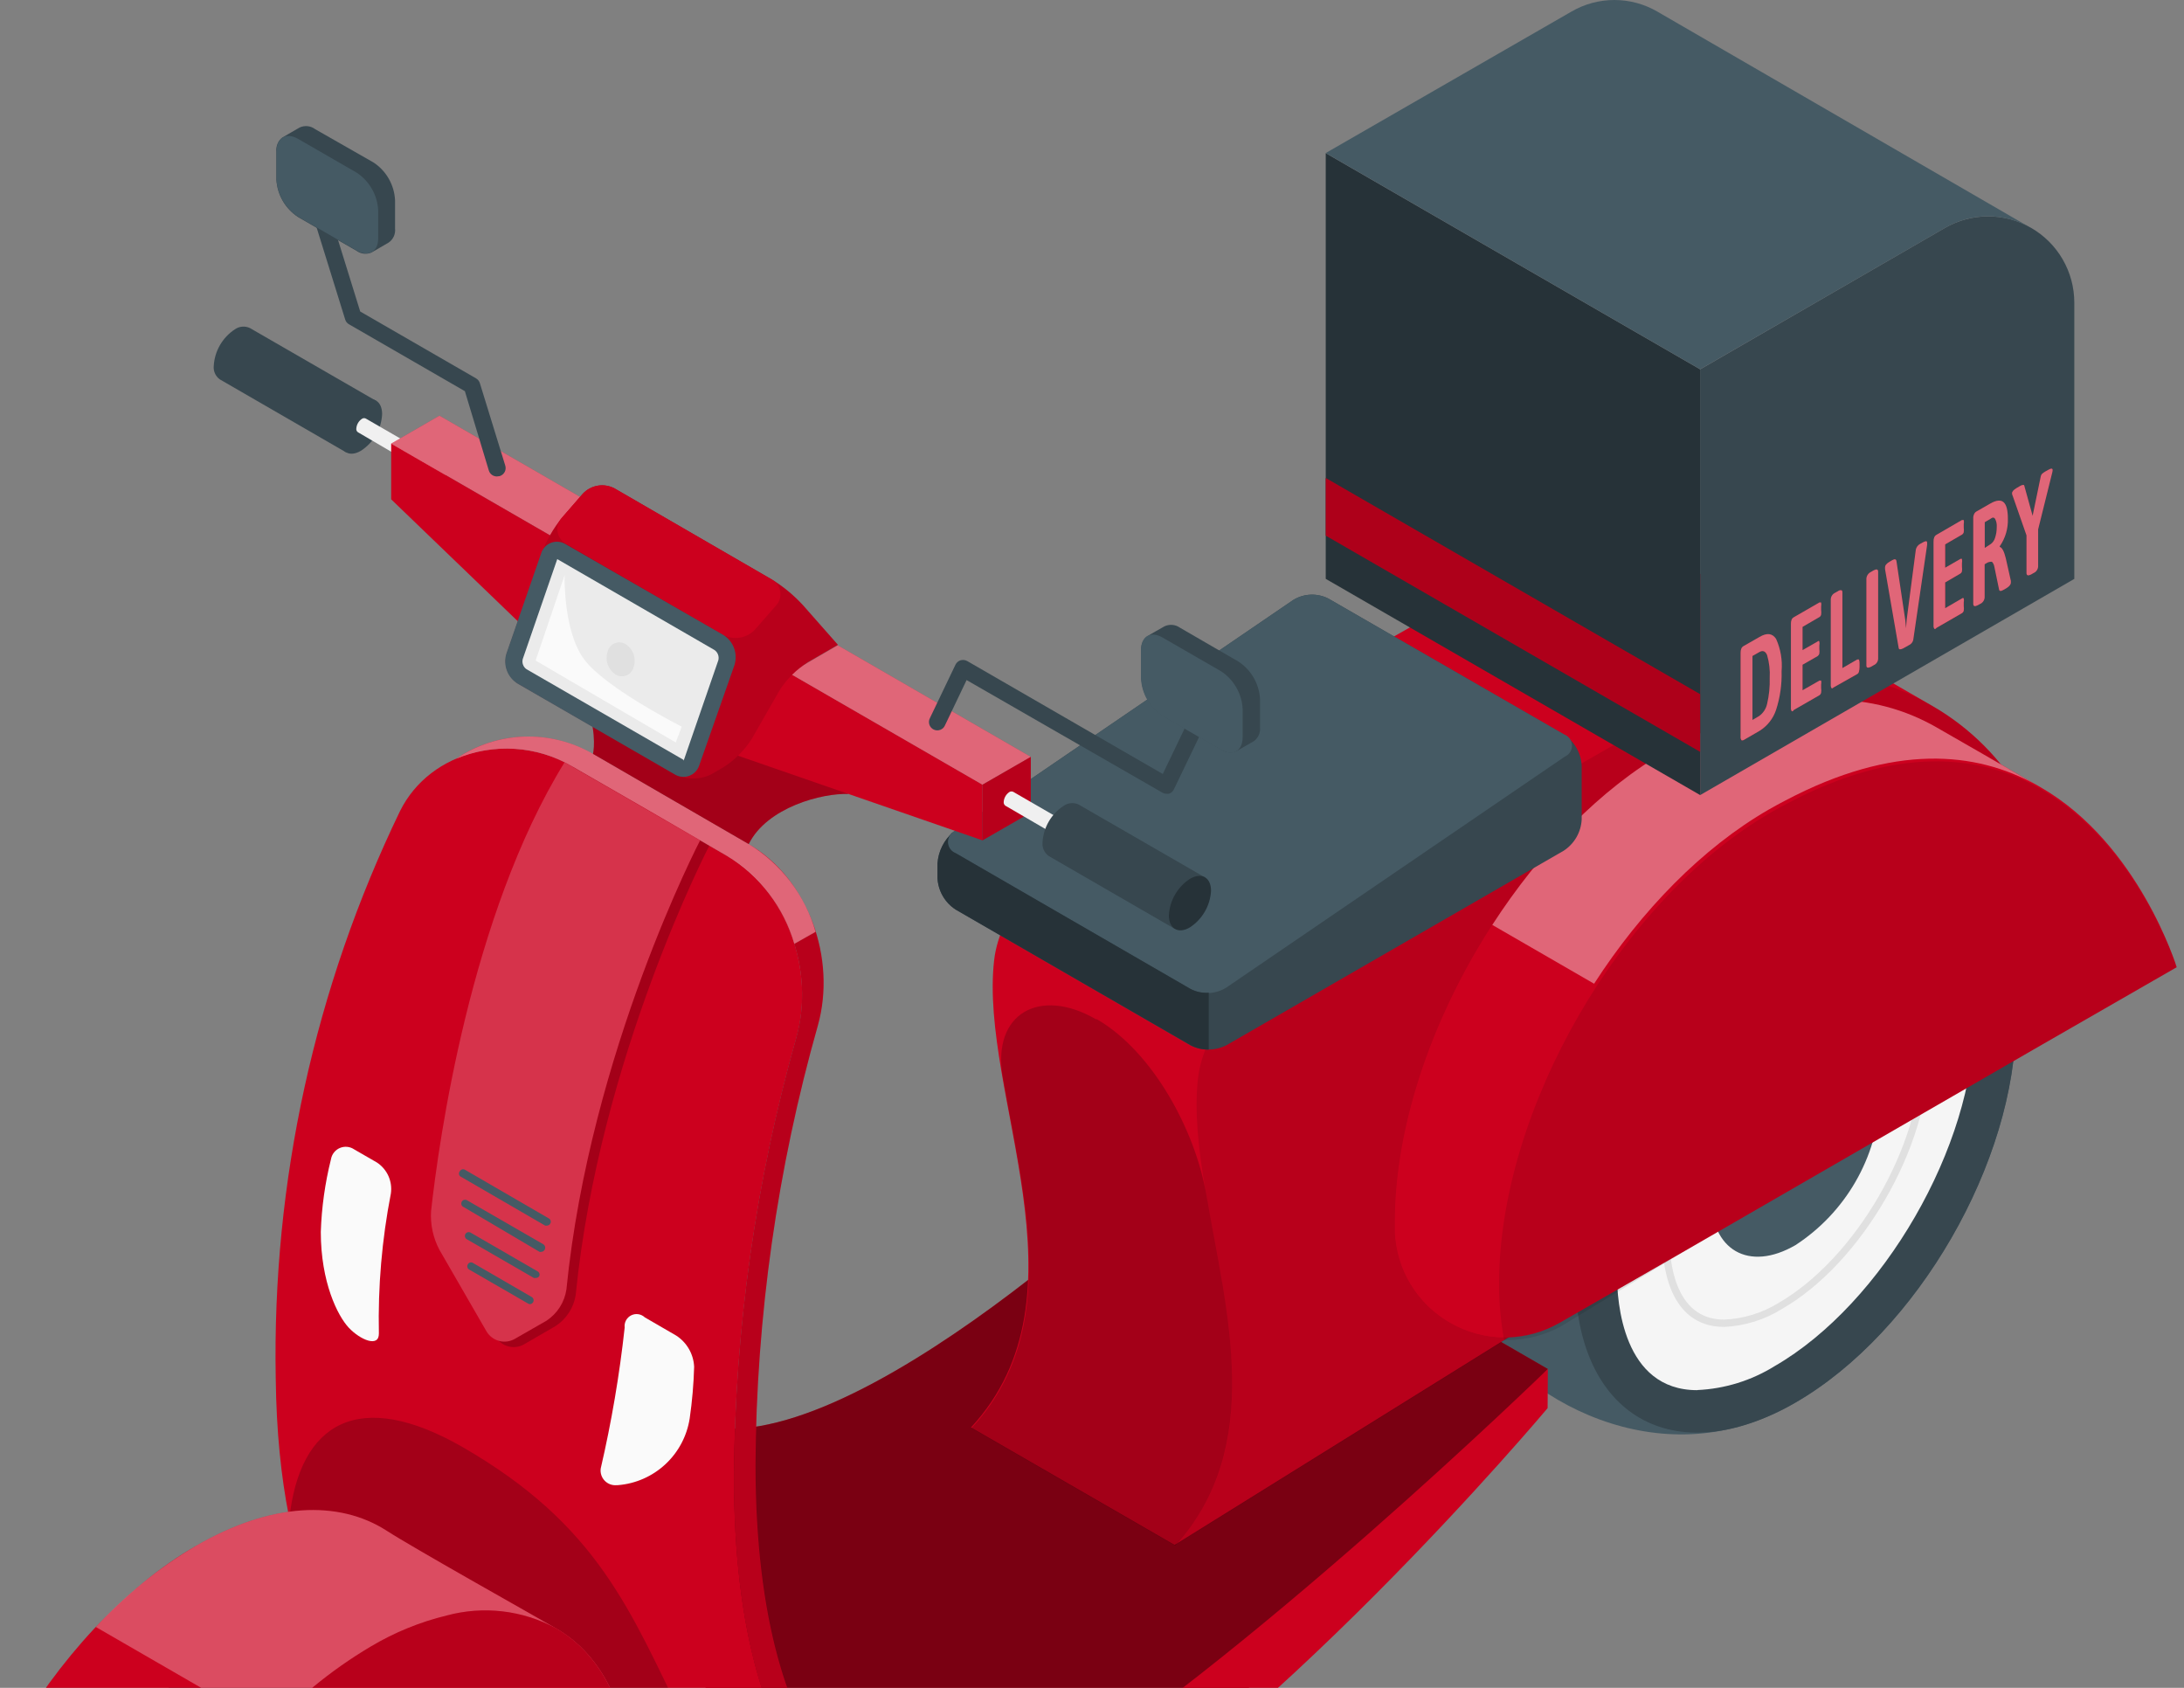 <svg width="176" height="136" viewBox="0 0 176 136" fill="none" xmlns="http://www.w3.org/2000/svg">
<rect x="0" y="0" width="176" height="136" fill="#808080" stroke="none"/>
<path d="M161.671 76.669C159.017 67.982 148.159 60.849 138.082 63.687C136.487 64.132 134.956 64.781 133.526 65.618C123.72 71.273 115.767 85.047 115.767 96.378C115.743 98.283 116.01 100.18 116.559 102.005C119.203 110.692 130.023 117.776 140.138 114.948C141.731 114.505 143.259 113.856 144.684 113.018C154.5 107.352 162.443 93.588 162.443 82.257C162.473 80.366 162.213 78.481 161.671 76.669Z" fill="#455A64"/>
<path d="M144.697 113.009C154.513 107.343 162.456 93.58 162.456 82.249C162.456 70.917 154.513 66.333 144.697 71.989C134.881 77.645 126.938 91.418 126.938 102.749C126.938 114.08 134.891 118.674 144.697 113.009Z" fill="#37474F"/>
<path d="M136.771 112.015C130.768 112.015 130.305 104.873 130.305 102.692C130.305 92.615 137.669 79.865 146.375 74.837C148.262 73.672 150.414 73.007 152.629 72.906C158.633 72.906 159.096 80.039 159.096 82.23C159.096 92.287 151.732 105.047 143.016 110.075C141.134 111.243 138.984 111.908 136.771 112.006V112.015Z" fill="#F5F5F5"/>
<path d="M138.953 106.918C134.31 106.918 133.953 101.513 133.953 99.853C133.953 92.45 139.358 83.078 145.767 79.391C147.174 78.503 148.787 77.995 150.448 77.914C155.091 77.914 155.448 83.329 155.448 84.989C155.448 92.382 150.043 101.754 143.634 105.451C142.226 106.335 140.613 106.84 138.953 106.918ZM150.448 78.532C148.896 78.614 147.391 79.093 146.076 79.922C139.831 83.541 134.542 92.662 134.542 99.872C134.542 101.387 134.86 106.329 138.933 106.329C140.488 106.265 142 105.803 143.325 104.987C149.56 101.378 154.83 92.257 154.83 85.056C154.811 83.493 154.521 78.551 150.448 78.551V78.532Z" fill="#E0E0E0"/>
<path d="M144.691 84.556C148.465 82.375 151.525 84.141 151.525 88.494C151.396 90.865 150.711 93.172 149.523 95.228C148.336 97.284 146.68 99.031 144.691 100.327C140.927 102.508 137.867 100.742 137.867 96.379C137.996 94.011 138.681 91.707 139.866 89.652C141.052 87.598 142.705 85.852 144.691 84.556Z" fill="#455A64"/>
<path d="M144.695 89.737C145.988 88.994 147.041 89.592 147.041 91.088C146.994 91.9 146.758 92.69 146.351 93.394C145.943 94.099 145.376 94.697 144.695 95.142C143.402 95.885 142.359 95.277 142.359 93.791C142.401 92.979 142.635 92.188 143.041 91.484C143.447 90.779 144.014 90.18 144.695 89.737Z" fill="#37474F"/>
<path d="M124.734 110.307L94.678 92.934C94.678 92.934 68.425 118.617 55.936 114.737C55.936 114.737 52.76 148.017 67.518 150.873C82.276 153.73 101.589 135.681 108.664 128.385C115.739 121.088 124.734 110.307 124.734 110.307Z" fill="#CC001E"/>
<path opacity="0.4" d="M124.734 110.307L94.678 92.934C94.678 92.934 68.425 118.617 55.936 114.737C55.936 114.737 52.76 148.017 67.518 150.873C82.276 153.73 101.589 135.681 108.664 128.385C115.739 121.088 124.734 110.307 124.734 110.307Z" fill="black"/>
<path d="M155.773 56.914C152.878 55.234 142.077 49.009 139.259 47.378C136.219 45.598 132.759 44.66 129.236 44.66C125.713 44.66 122.253 45.598 119.212 47.378L102.486 56.875C95.295 61.035 81.049 69.114 80.113 77.376C78.887 88.128 88.143 104.352 78.25 115.018L94.658 124.486L165.695 80.319V74.21C165.708 70.709 164.797 67.267 163.055 64.23C161.314 61.194 158.802 58.67 155.773 56.914Z" fill="#CC001E"/>
<path opacity="0.2" d="M97.197 96.194C96.309 91.069 92.892 84.728 88.385 82.122H88.308C83.8 79.516 79.92 81.649 80.808 86.774C82.449 96.272 85.634 107.188 78.289 115.073L94.697 124.542C101.984 116.569 98.828 105.701 97.197 96.194Z" fill="black"/>
<path opacity="0.1" d="M135.632 56.844L118.925 66.38C111.725 70.54 97.488 78.628 96.543 86.88C95.317 97.642 104.573 113.906 94.68 124.523L165.717 80.356V74.246C165.72 70.724 164.796 67.263 163.037 64.211C161.278 61.159 158.747 58.624 155.698 56.861C152.649 55.097 149.19 54.167 145.667 54.164C142.145 54.161 138.684 55.086 135.632 56.844Z" fill="black"/>
<path d="M156.003 58.581C151.178 55.83 144.508 55.096 135.629 59.787C135.429 59.884 135.226 59.99 135.02 60.106L134.345 60.482C122.222 67.47 112.406 84.477 112.406 98.472C112.406 98.732 112.406 99.003 112.406 99.273C112.468 100.764 112.906 102.216 113.681 103.492C114.456 104.768 115.541 105.827 116.836 106.57C118.186 107.35 119.717 107.761 121.276 107.761C122.835 107.761 124.367 107.35 125.716 106.57L135.503 100.952L163.831 84.592L175.413 77.933C175.413 77.933 172.383 68.02 164.478 63.455C163.088 62.654 157.519 59.44 156.003 58.581Z" fill="#CC001E"/>
<path d="M121.028 107.739C122.285 107.786 123.539 107.565 124.705 107.093C123.386 107.636 121.956 107.854 120.534 107.729C119.113 107.603 117.743 107.137 116.54 106.37C115.337 105.604 114.336 104.559 113.622 103.324C112.908 102.089 112.502 100.7 112.438 99.275C112.437 98.995 112.438 98.734 112.438 98.474C112.438 90.675 115.487 81.94 120.284 74.527L128.488 79.266C123.663 86.679 120.642 95.414 120.642 103.213C120.635 104.73 120.764 106.245 121.028 107.739Z" fill="#CC001E"/>
<path opacity="0.1" d="M175.328 77.904V77.846V77.74C175.328 77.634 175.251 77.499 175.193 77.335C175.193 77.258 175.135 77.171 175.096 77.084C175.096 76.997 175.029 76.9 174.99 76.804C174.855 76.466 174.701 76.08 174.508 75.646C174.44 75.511 174.382 75.366 174.314 75.221C174.092 74.758 173.851 74.256 173.571 73.706L173.282 73.165C172.876 72.422 172.413 71.64 171.882 70.839C171.328 70.005 170.732 69.2 170.097 68.426C169.414 67.611 168.679 66.84 167.896 66.119C167.083 65.368 166.208 64.687 165.28 64.083C165.049 63.938 164.817 63.793 164.576 63.658L164.489 63.6L164.306 63.494C159.48 60.782 152.82 60.077 144.037 64.739L143.419 65.067L142.743 65.444C130.63 72.432 120.805 89.428 120.805 103.433C120.8 104.955 120.936 106.473 121.21 107.97C122.862 108.022 124.496 107.614 125.93 106.792L135.505 100.953L163.833 84.593L175.415 77.933L175.328 77.904Z" fill="black"/>
<path opacity="0.4" d="M164.067 63.233C159.241 60.559 152.63 59.874 143.847 64.517L143.229 64.845L142.553 65.221C137.187 68.31 132.265 73.367 128.462 79.265L120.258 74.526C124.061 68.638 128.944 63.58 134.349 60.482L135.025 60.106C135.225 59.99 135.427 59.884 135.633 59.787C144.513 55.096 151.163 55.83 156.008 58.581C157.417 59.382 162.34 62.219 164.067 63.233Z" fill="white"/>
<path d="M75.555 70.762V69.585C75.583 69.071 75.722 68.57 75.962 68.115C76.202 67.66 76.537 67.263 76.945 66.95L104.221 48.341C104.645 48.081 105.128 47.935 105.625 47.916C106.122 47.898 106.616 48.007 107.058 48.235L126.005 59.17C126.431 59.446 126.785 59.819 127.038 60.259C127.291 60.699 127.437 61.192 127.462 61.699V66.033C127.436 66.538 127.29 67.03 127.037 67.468C126.784 67.906 126.43 68.277 126.005 68.552L98.825 84.226C98.376 84.451 97.88 84.569 97.377 84.569C96.875 84.569 96.379 84.451 95.93 84.226L77.012 73.291C76.586 73.015 76.232 72.642 75.979 72.202C75.725 71.762 75.58 71.269 75.555 70.762Z" fill="#37474F"/>
<path d="M77.013 68.745L95.931 79.68C96.38 79.918 96.885 80.034 97.393 80.016C97.901 79.997 98.396 79.845 98.826 79.574L126.102 60.965C126.28 60.888 126.43 60.758 126.533 60.594C126.636 60.43 126.688 60.239 126.68 60.045C126.673 59.851 126.607 59.664 126.492 59.508C126.377 59.352 126.218 59.234 126.035 59.17L107.059 48.235C106.617 48.007 106.124 47.898 105.627 47.916C105.13 47.935 104.646 48.081 104.222 48.341L76.946 66.95C76.768 67.027 76.618 67.157 76.515 67.321C76.412 67.485 76.361 67.677 76.368 67.87C76.375 68.064 76.441 68.251 76.556 68.407C76.671 68.563 76.83 68.681 77.013 68.745Z" fill="#455A64"/>
<path d="M97.408 79.988V84.573C96.901 84.582 96.4 84.462 95.951 84.225L77.014 73.29C76.587 73.014 76.231 72.641 75.976 72.202C75.721 71.762 75.574 71.269 75.547 70.761V69.584C75.578 69.1 75.705 68.627 75.921 68.193C76.136 67.759 76.435 67.372 76.802 67.055C76.659 67.156 76.546 67.293 76.476 67.453C76.406 67.613 76.38 67.789 76.402 67.963C76.423 68.136 76.492 68.3 76.6 68.438C76.708 68.576 76.851 68.681 77.014 68.744L95.931 79.679C96.385 79.919 96.897 80.026 97.408 79.988Z" fill="#263238"/>
<path d="M137.008 64.066V29.763L156.736 18.365C157.792 17.755 158.99 17.434 160.209 17.434C161.429 17.433 162.627 17.754 163.683 18.363C164.739 18.973 165.617 19.849 166.227 20.905C166.837 21.961 167.159 23.158 167.16 24.378V46.645L137.008 64.066Z" fill="#37474F"/>
<path d="M137.008 29.761V64.064L106.836 46.642V12.34L137.008 29.761Z" fill="#263238"/>
<path d="M137.008 60.58V55.937L106.836 38.516V43.158L137.008 60.58Z" fill="#CC001E"/>
<path opacity="0.15" d="M137.008 60.58V55.937L106.836 38.516V43.158L137.008 60.58Z" fill="black"/>
<path d="M133.571 0.942C132.517 0.325 131.318 0 130.097 0C128.876 0 127.676 0.325 126.622 0.942L106.836 12.331L137.008 29.752L156.736 18.363C157.786 17.751 158.98 17.428 160.196 17.428C161.412 17.428 162.606 17.751 163.656 18.363L133.571 0.942Z" fill="#455A64"/>
<path d="M140.327 59.626C140.277 59.546 140.256 59.45 140.269 59.356V52.6C140.264 52.484 140.284 52.369 140.327 52.262C140.364 52.176 140.428 52.104 140.511 52.059L141.794 51.326C142.383 50.978 142.827 51.026 143.126 51.48C143.494 52.297 143.647 53.194 143.57 54.086C143.602 55.143 143.452 56.197 143.126 57.204C142.894 57.905 142.422 58.503 141.794 58.893L140.511 59.636C140.424 59.675 140.327 59.675 140.327 59.626ZM141.765 57.696C142.089 57.463 142.315 57.119 142.402 56.731C142.564 56.045 142.635 55.341 142.615 54.636C142.651 54.011 142.579 53.384 142.402 52.783C142.261 52.461 142.049 52.384 141.765 52.551L141.225 52.86V58.014L141.765 57.696Z" fill="#CC001E"/>
<path d="M144.382 57.297C144.332 57.213 144.312 57.114 144.324 57.017V50.261C144.319 50.146 144.339 50.031 144.382 49.923C144.419 49.84 144.483 49.771 144.565 49.73L146.621 48.543C146.688 48.543 146.727 48.543 146.756 48.543C146.778 48.651 146.778 48.763 146.756 48.871V49.151C146.775 49.276 146.775 49.403 146.756 49.528C146.748 49.567 146.731 49.605 146.708 49.638C146.685 49.671 146.655 49.699 146.621 49.721L145.26 50.512V52.384L146.476 51.69C146.483 51.677 146.493 51.667 146.504 51.66C146.516 51.653 146.53 51.65 146.544 51.65C146.557 51.65 146.571 51.653 146.583 51.66C146.595 51.667 146.605 51.677 146.611 51.69C146.633 51.798 146.633 51.909 146.611 52.018V52.297C146.629 52.422 146.629 52.549 146.611 52.674C146.589 52.751 146.541 52.819 146.476 52.867L145.26 53.562V55.618L146.63 54.836C146.688 54.836 146.727 54.836 146.756 54.836C146.779 54.944 146.779 55.056 146.756 55.164V55.444C146.776 55.572 146.776 55.702 146.756 55.83C146.737 55.904 146.692 55.969 146.63 56.014L144.565 57.201C144.478 57.326 144.42 57.336 144.382 57.297Z" fill="#CC001E"/>
<path d="M147.6 55.444C147.551 55.359 147.531 55.261 147.542 55.164V48.282C147.548 48.171 147.584 48.063 147.647 47.971C147.71 47.879 147.797 47.806 147.899 47.761L148.121 47.635C148.158 47.604 148.201 47.581 148.248 47.568C148.294 47.555 148.343 47.551 148.391 47.558C148.449 47.558 148.478 47.635 148.478 47.741V53.832L149.675 53.137C149.742 53.137 149.791 53.137 149.81 53.137C149.849 53.242 149.865 53.353 149.858 53.465V53.745C149.86 53.872 149.844 53.999 149.81 54.121C149.802 54.161 149.786 54.199 149.763 54.232C149.74 54.265 149.71 54.293 149.675 54.314L147.745 55.405C147.696 55.472 147.638 55.482 147.6 55.444Z" fill="#CC001E"/>
<path d="M150.406 53.622V46.624C150.414 46.512 150.451 46.404 150.513 46.311C150.576 46.217 150.662 46.142 150.763 46.093L150.995 45.958C151.236 45.833 151.352 45.871 151.352 46.084V53.072C151.35 53.185 151.315 53.295 151.252 53.39C151.189 53.484 151.099 53.558 150.995 53.602L150.763 53.737C150.532 53.834 150.406 53.834 150.406 53.622Z" fill="#CC001E"/>
<path d="M153.01 52.221L151.909 45.861C151.905 45.803 151.905 45.745 151.909 45.687C151.915 45.612 151.945 45.54 151.996 45.484C152.075 45.394 152.17 45.318 152.276 45.262L152.489 45.137C152.691 45.021 152.797 45.05 152.826 45.204L153.541 49.982L153.599 50.629L153.656 49.905L154.39 44.287C154.41 44.189 154.451 44.097 154.512 44.017C154.572 43.937 154.649 43.871 154.737 43.824L154.93 43.718C155.181 43.573 155.297 43.573 155.297 43.718C155.304 43.785 155.304 43.853 155.297 43.921L154.178 51.575C154.155 51.663 154.113 51.746 154.055 51.816C153.996 51.886 153.923 51.942 153.84 51.98L153.376 52.24C153.145 52.356 153.029 52.347 153.01 52.221Z" fill="#CC001E"/>
<path d="M155.882 50.657C155.832 50.576 155.811 50.48 155.824 50.386V43.63C155.818 43.514 155.838 43.399 155.882 43.292C155.918 43.206 155.983 43.134 156.065 43.09L158.112 41.902C158.179 41.902 158.227 41.902 158.256 41.902C158.278 42.011 158.278 42.122 158.256 42.23V42.51C158.274 42.635 158.274 42.762 158.256 42.887C158.234 42.967 158.182 43.035 158.112 43.08L156.76 43.862V45.744L157.967 45.049C158.038 45.01 158.086 45.01 158.112 45.049C158.132 45.157 158.132 45.269 158.112 45.377V45.657C158.13 45.782 158.13 45.908 158.112 46.033C158.103 46.074 158.086 46.113 158.061 46.146C158.036 46.18 158.004 46.207 157.967 46.226L156.76 46.931V49.006L158.121 48.215C158.139 48.197 158.164 48.187 158.189 48.187C158.214 48.187 158.238 48.197 158.256 48.215C158.278 48.326 158.278 48.441 158.256 48.552V48.832C158.275 48.957 158.275 49.084 158.256 49.209C158.237 49.288 158.189 49.356 158.121 49.402L156.065 50.589C155.979 50.695 155.921 50.705 155.882 50.657Z" fill="#CC001E"/>
<path d="M159.017 48.65V41.768C159.01 41.652 159.033 41.535 159.084 41.43C159.12 41.341 159.185 41.267 159.268 41.218L160.397 40.571C161.362 40.021 161.806 40.436 161.806 41.807C161.831 42.595 161.601 43.37 161.15 44.017V44.065C161.333 44.114 161.497 44.413 161.633 44.963L162.048 46.806V46.874V46.941C162.048 47.102 161.922 47.257 161.671 47.405L161.468 47.521C161.246 47.656 161.131 47.636 161.102 47.521L160.716 45.658C160.693 45.51 160.625 45.371 160.523 45.262C160.455 45.262 160.339 45.262 160.185 45.32L159.934 45.465V48.138C159.927 48.253 159.888 48.364 159.821 48.457C159.755 48.551 159.663 48.624 159.557 48.669L159.364 48.775C159.142 48.891 159.017 48.853 159.017 48.65ZM160.445 43.824C160.602 43.701 160.717 43.532 160.773 43.341C160.867 43.065 160.912 42.774 160.909 42.482C160.932 42.246 160.885 42.007 160.773 41.797C160.687 41.681 160.571 41.672 160.416 41.797L159.943 42.077V44.152L160.445 43.824Z" fill="#CC001E"/>
<path d="M163.308 46.168V43.138L162.199 39.962C162.164 39.897 162.144 39.824 162.141 39.75C162.141 39.605 162.266 39.47 162.507 39.325L162.787 39.161C162.86 39.114 162.943 39.084 163.029 39.074C163.086 39.074 163.125 39.074 163.135 39.161L163.801 41.565L164.457 38.389C164.47 38.309 164.507 38.235 164.563 38.177C164.639 38.112 164.719 38.054 164.805 38.003L165.027 37.877C165.287 37.723 165.413 37.723 165.413 37.877C165.407 37.969 165.391 38.06 165.364 38.148L164.245 42.655V45.647C164.239 45.758 164.202 45.866 164.139 45.958C164.076 46.05 163.989 46.123 163.888 46.168L163.666 46.294C163.434 46.41 163.308 46.371 163.308 46.168Z" fill="#CC001E"/>
<g opacity="0.4">
<path d="M140.327 59.622C140.277 59.542 140.256 59.446 140.269 59.352V52.596C140.264 52.48 140.284 52.365 140.327 52.258C140.364 52.172 140.428 52.1 140.511 52.055L141.794 51.322C142.383 50.974 142.827 51.023 143.126 51.476C143.494 52.293 143.647 53.19 143.57 54.082C143.602 55.139 143.452 56.194 143.126 57.2C142.894 57.901 142.422 58.499 141.794 58.889L140.511 59.632C140.424 59.671 140.327 59.671 140.327 59.622ZM141.765 57.692C142.089 57.459 142.315 57.115 142.402 56.727C142.564 56.041 142.635 55.337 142.615 54.632C142.651 54.007 142.579 53.38 142.402 52.779C142.261 52.458 142.049 52.38 141.765 52.548L141.225 52.856V58.011L141.765 57.692Z" fill="white"/>
<path d="M144.382 57.297C144.332 57.213 144.312 57.114 144.324 57.017V50.261C144.319 50.146 144.339 50.031 144.382 49.923C144.419 49.84 144.483 49.771 144.565 49.73L146.621 48.543C146.688 48.543 146.727 48.543 146.756 48.543C146.778 48.651 146.778 48.763 146.756 48.871V49.151C146.775 49.276 146.775 49.403 146.756 49.528C146.748 49.567 146.731 49.605 146.708 49.638C146.685 49.671 146.655 49.699 146.621 49.721L145.26 50.512V52.384L146.476 51.69C146.483 51.677 146.493 51.667 146.504 51.66C146.516 51.653 146.53 51.65 146.544 51.65C146.557 51.65 146.571 51.653 146.583 51.66C146.595 51.667 146.605 51.677 146.611 51.69C146.633 51.798 146.633 51.909 146.611 52.018V52.297C146.629 52.422 146.629 52.549 146.611 52.674C146.589 52.751 146.541 52.819 146.476 52.867L145.26 53.562V55.618L146.63 54.836C146.688 54.836 146.727 54.836 146.756 54.836C146.779 54.944 146.779 55.056 146.756 55.164V55.444C146.776 55.572 146.776 55.702 146.756 55.83C146.737 55.904 146.692 55.969 146.63 56.014L144.565 57.201C144.478 57.326 144.42 57.336 144.382 57.297Z" fill="white"/>
<path d="M147.592 55.444C147.544 55.359 147.523 55.261 147.534 55.164V48.282C147.54 48.171 147.577 48.063 147.64 47.971C147.703 47.879 147.79 47.806 147.891 47.761L148.113 47.635C148.15 47.604 148.194 47.581 148.24 47.568C148.287 47.555 148.335 47.551 148.383 47.558C148.441 47.558 148.47 47.635 148.47 47.741V53.832L149.667 53.137C149.735 53.137 149.783 53.137 149.802 53.137C149.841 53.242 149.857 53.353 149.85 53.465V53.745C149.853 53.872 149.836 53.999 149.802 54.121C149.794 54.161 149.778 54.199 149.755 54.232C149.732 54.265 149.702 54.293 149.667 54.314L147.737 55.405C147.688 55.472 147.631 55.482 147.592 55.444Z" fill="white"/>
<path d="M150.406 53.618V46.62C150.414 46.508 150.451 46.4 150.513 46.307C150.576 46.214 150.662 46.139 150.763 46.089L150.995 45.954C151.236 45.829 151.352 45.867 151.352 46.08V53.068C151.35 53.181 151.315 53.292 151.252 53.386C151.189 53.48 151.099 53.554 150.995 53.599L150.763 53.734C150.532 53.83 150.406 53.83 150.406 53.618Z" fill="white"/>
<path d="M153.01 52.221L151.909 45.861C151.905 45.803 151.905 45.745 151.909 45.687C151.915 45.612 151.945 45.54 151.996 45.484C152.075 45.394 152.17 45.318 152.276 45.262L152.489 45.137C152.691 45.021 152.797 45.05 152.826 45.204L153.541 49.982L153.599 50.629L153.656 49.905L154.39 44.287C154.41 44.189 154.451 44.097 154.512 44.017C154.572 43.937 154.649 43.871 154.737 43.824L154.93 43.718C155.181 43.573 155.297 43.573 155.297 43.718C155.304 43.785 155.304 43.853 155.297 43.921L154.178 51.575C154.155 51.663 154.113 51.746 154.055 51.816C153.996 51.886 153.923 51.942 153.84 51.98L153.376 52.24C153.145 52.356 153.029 52.347 153.01 52.221Z" fill="white"/>
<path d="M155.874 50.657C155.824 50.576 155.803 50.48 155.816 50.386V43.63C155.811 43.514 155.83 43.399 155.874 43.292C155.911 43.206 155.975 43.134 156.058 43.09L158.104 41.902C158.171 41.902 158.22 41.902 158.249 41.902C158.27 42.011 158.27 42.122 158.249 42.23V42.51C158.266 42.635 158.266 42.762 158.249 42.887C158.226 42.967 158.174 43.035 158.104 43.08L156.753 43.862V45.744L157.959 45.049C158.03 45.01 158.078 45.01 158.104 45.049C158.124 45.157 158.124 45.269 158.104 45.377V45.657C158.122 45.782 158.122 45.908 158.104 46.033C158.096 46.074 158.078 46.113 158.053 46.146C158.028 46.18 157.996 46.207 157.959 46.226L156.753 46.931V49.006L158.113 48.215C158.131 48.197 158.156 48.187 158.181 48.187C158.206 48.187 158.231 48.197 158.249 48.215C158.27 48.326 158.27 48.441 158.249 48.552V48.832C158.267 48.957 158.267 49.084 158.249 49.209C158.229 49.288 158.181 49.356 158.113 49.402L156.058 50.589C155.971 50.695 155.913 50.705 155.874 50.657Z" fill="white"/>
<path d="M159.017 48.65V41.768C159.01 41.652 159.033 41.535 159.084 41.43C159.12 41.341 159.185 41.267 159.268 41.218L160.397 40.571C161.362 40.021 161.806 40.436 161.806 41.807C161.831 42.595 161.601 43.37 161.15 44.017V44.065C161.333 44.114 161.497 44.413 161.633 44.963L162.048 46.806V46.874V46.941C162.048 47.102 161.922 47.257 161.671 47.405L161.468 47.521C161.246 47.656 161.131 47.636 161.102 47.521L160.716 45.658C160.693 45.51 160.625 45.371 160.523 45.262C160.455 45.262 160.339 45.262 160.185 45.32L159.934 45.465V48.138C159.927 48.253 159.888 48.364 159.821 48.457C159.755 48.551 159.663 48.624 159.557 48.669L159.364 48.775C159.142 48.891 159.017 48.853 159.017 48.65ZM160.445 43.824C160.602 43.701 160.717 43.532 160.773 43.341C160.867 43.065 160.912 42.774 160.909 42.482C160.932 42.246 160.885 42.007 160.773 41.797C160.687 41.681 160.571 41.672 160.416 41.797L159.943 42.077V44.152L160.445 43.824Z" fill="white"/>
<path d="M163.308 46.168V43.138L162.199 39.962C162.164 39.897 162.144 39.824 162.141 39.75C162.141 39.605 162.266 39.47 162.507 39.325L162.787 39.161C162.86 39.114 162.943 39.084 163.029 39.074C163.086 39.074 163.125 39.074 163.135 39.161L163.801 41.565L164.457 38.389C164.47 38.309 164.507 38.235 164.563 38.177C164.639 38.112 164.719 38.054 164.805 38.003L165.027 37.877C165.287 37.723 165.413 37.723 165.413 37.877C165.407 37.969 165.391 38.06 165.364 38.148L164.245 42.655V45.647C164.239 45.758 164.202 45.866 164.139 45.958C164.076 46.05 163.989 46.123 163.888 46.168L163.666 46.294C163.434 46.41 163.308 46.371 163.308 46.168Z" fill="white"/>
</g>
<path d="M124.735 110.305C124.735 110.305 99.94 134.434 82.75 144.781V151.17C101.581 141.055 124.716 113.461 124.716 113.461L124.735 110.305Z" fill="#CC001E"/>
<path d="M82.747 144.783C80.49 146.189 78.077 147.326 75.556 148.171C69.862 149.937 59.148 144.127 59.148 118.993C59.224 107.023 60.915 95.118 64.177 83.6C65.692 78.234 63.434 71.767 58.608 68.978L46.06 61.719C41.234 58.93 34.7 60.378 32.229 65.368C25.356 79.6 21.928 95.248 22.22 111.05C22.423 128.288 28.012 134.938 31.872 138.702C36.418 143.133 54.071 155.4 72.304 154.473C76.005 154.161 79.591 153.034 82.805 151.173" fill="#CC001E"/>
<path opacity="0.2" d="M55.144 138.7C50.772 129.782 48.233 122.929 37.308 116.617C28.92 111.791 24.152 114.6 23.312 122.408C25.166 131.529 28.978 135.921 31.835 138.7C36.381 143.131 54.034 155.398 72.266 154.471C64.622 154.471 59.507 147.619 55.144 138.7Z" fill="black"/>
<path opacity="0.2" d="M46.395 104.333C46.317 104.841 46.134 105.327 45.856 105.759C45.578 106.191 45.213 106.56 44.783 106.842L42.235 108.319C42.044 108.43 41.833 108.501 41.614 108.53C41.395 108.559 41.172 108.544 40.959 108.487C40.745 108.43 40.545 108.331 40.37 108.196C40.195 108.061 40.048 107.893 39.938 107.701L36.155 101.128C35.649 100.167 35.415 99.086 35.479 98.001C36.097 92.432 38.626 74.2 46.241 61.836L57.167 68.129C57.167 68.129 48.297 85.184 46.395 104.333Z" fill="black"/>
<path d="M45.645 103.896C45.57 104.405 45.389 104.892 45.113 105.327C44.837 105.761 44.472 106.132 44.042 106.415L41.485 107.882C41.099 108.102 40.642 108.161 40.213 108.045C39.785 107.929 39.419 107.649 39.197 107.264L35.414 100.711C34.904 99.751 34.67 98.668 34.738 97.583C35.356 92.014 37.875 73.772 45.5 61.418L56.426 67.701C56.426 67.701 47.556 84.718 45.645 103.896Z" fill="#CC001E"/>
<path opacity="0.2" d="M45.645 103.896C45.57 104.405 45.389 104.892 45.113 105.327C44.837 105.761 44.472 106.132 44.042 106.415L41.485 107.882C41.099 108.102 40.642 108.161 40.213 108.045C39.785 107.929 39.419 107.649 39.197 107.264L35.414 100.711C34.904 99.751 34.67 98.668 34.738 97.583C35.356 92.014 37.875 73.772 45.5 61.418L56.426 67.701C56.426 67.701 47.556 84.718 45.645 103.896Z" fill="white"/>
<path d="M44.084 98.754C44.033 98.767 43.98 98.767 43.929 98.754L37.173 94.835C37.129 94.819 37.09 94.792 37.058 94.757C37.027 94.722 37.004 94.68 36.993 94.634C36.982 94.588 36.981 94.541 36.993 94.495C37.004 94.45 37.026 94.407 37.057 94.372C37.076 94.337 37.102 94.305 37.134 94.28C37.165 94.255 37.201 94.237 37.24 94.226C37.279 94.215 37.319 94.212 37.359 94.217C37.399 94.223 37.438 94.236 37.472 94.256L44.228 98.175C44.264 98.194 44.295 98.22 44.32 98.251C44.345 98.283 44.364 98.319 44.374 98.358C44.385 98.396 44.388 98.437 44.383 98.477C44.378 98.517 44.365 98.555 44.344 98.59C44.32 98.638 44.283 98.679 44.237 98.708C44.191 98.737 44.138 98.753 44.084 98.754Z" fill="#455A64"/>
<path d="M43.63 100.867C43.579 100.882 43.526 100.882 43.475 100.867L37.375 97.267C37.333 97.252 37.295 97.228 37.263 97.196C37.231 97.164 37.207 97.126 37.191 97.084C37.175 97.042 37.169 96.997 37.173 96.952C37.176 96.908 37.19 96.864 37.212 96.825C37.234 96.786 37.264 96.752 37.3 96.726C37.337 96.7 37.378 96.682 37.422 96.674C37.467 96.665 37.512 96.666 37.555 96.677C37.599 96.688 37.639 96.708 37.674 96.736L43.784 100.259C43.852 100.303 43.902 100.371 43.924 100.449C43.945 100.528 43.937 100.611 43.9 100.684C43.876 100.736 43.838 100.781 43.79 100.813C43.742 100.845 43.687 100.864 43.63 100.867Z" fill="#455A64"/>
<path d="M43.175 102.972C43.125 102.986 43.071 102.986 43.021 102.972L37.587 99.835C37.525 99.79 37.483 99.724 37.467 99.649C37.452 99.574 37.465 99.497 37.503 99.431C37.541 99.365 37.602 99.316 37.675 99.292C37.747 99.269 37.826 99.273 37.896 99.304L43.32 102.441C43.356 102.459 43.389 102.485 43.414 102.516C43.44 102.547 43.459 102.584 43.47 102.623C43.481 102.662 43.484 102.703 43.478 102.743C43.472 102.783 43.458 102.822 43.436 102.856C43.405 102.895 43.365 102.926 43.32 102.946C43.274 102.966 43.225 102.975 43.175 102.972Z" fill="#455A64"/>
<path d="M42.709 105.084C42.654 105.082 42.601 105.065 42.555 105.036L37.806 102.295C37.772 102.275 37.741 102.248 37.717 102.217C37.693 102.185 37.675 102.148 37.666 102.11C37.656 102.071 37.654 102.031 37.66 101.991C37.666 101.952 37.679 101.914 37.7 101.88C37.718 101.843 37.743 101.811 37.775 101.785C37.806 101.759 37.843 101.74 37.882 101.729C37.921 101.718 37.962 101.716 38.002 101.722C38.042 101.728 38.081 101.742 38.115 101.764L42.844 104.505C42.88 104.525 42.911 104.552 42.937 104.584C42.962 104.617 42.98 104.654 42.991 104.693C43.002 104.733 43.005 104.774 42.999 104.815C42.994 104.855 42.981 104.894 42.96 104.93C42.934 104.974 42.897 105.011 42.854 105.038C42.81 105.065 42.76 105.081 42.709 105.084Z" fill="#455A64"/>
<path d="M51.961 106.147L54.49 107.614C54.915 107.888 55.268 108.26 55.52 108.698C55.772 109.136 55.915 109.629 55.938 110.133C55.899 111.523 55.78 112.908 55.581 114.284C55.363 115.703 54.673 117.007 53.622 117.984C52.571 118.962 51.22 119.556 49.789 119.669H49.703C49.524 119.687 49.344 119.664 49.176 119.602C49.008 119.54 48.855 119.441 48.731 119.312C48.606 119.183 48.513 119.027 48.457 118.857C48.401 118.686 48.385 118.506 48.409 118.328C49.278 114.583 49.923 110.789 50.34 106.968C50.315 106.77 50.352 106.57 50.445 106.395C50.539 106.219 50.684 106.077 50.862 105.987C51.039 105.897 51.24 105.864 51.437 105.893C51.634 105.922 51.817 106.011 51.961 106.147Z" fill="#FAFAFA"/>
<path d="M30.369 93.666L28.544 92.614C28.378 92.5 28.184 92.429 27.983 92.409C27.781 92.388 27.578 92.419 27.392 92.498C27.205 92.576 27.041 92.701 26.916 92.86C26.79 93.018 26.706 93.206 26.672 93.406C26.192 95.324 25.917 97.288 25.852 99.264C25.852 103.309 27.203 106.021 28.11 106.986C29.017 107.951 30.552 108.617 30.533 107.44C30.453 103.661 30.776 99.885 31.498 96.176C31.57 95.693 31.501 95.201 31.301 94.756C31.101 94.311 30.777 93.933 30.369 93.666Z" fill="#FAFAFA"/>
<path d="M77.278 147.197C79.179 146.58 81.018 145.785 82.77 144.822C80.494 146.201 78.073 147.325 75.55 148.172C69.865 149.938 59.142 144.127 59.142 118.994C59.218 107.024 60.909 95.118 64.171 83.601C65.686 78.244 63.428 71.768 58.602 68.978C54.645 66.701 49.983 63.998 46.054 61.72C44.654 60.912 43.084 60.439 41.47 60.338C39.856 60.238 38.24 60.513 36.75 61.141C38.365 60.044 40.258 59.424 42.209 59.354C44.161 59.284 46.092 59.767 47.782 60.745L60.329 68.013C65.155 70.793 67.424 77.269 65.908 82.636C62.645 94.153 60.953 106.059 60.88 118.029C60.889 143.153 71.583 148.963 77.278 147.197Z" fill="#CC001E"/>
<path opacity="0.1" d="M77.276 147.196C71.582 148.962 60.868 143.152 60.868 118.028C60.942 106.058 62.634 94.152 65.897 82.635C66.564 80.138 66.5 77.501 65.713 75.039L64.005 76.004C64.782 78.452 64.839 81.072 64.169 83.552C60.908 95.07 59.216 106.975 59.141 118.945C59.141 144.04 69.844 149.889 75.549 148.123C78.071 147.276 80.493 146.153 82.768 144.773C81.018 145.753 79.18 146.564 77.276 147.196Z" fill="black"/>
<path opacity="0.4" d="M60.337 68.013L47.79 60.745C46.1 59.767 44.168 59.284 42.217 59.354C40.265 59.424 38.373 60.044 36.758 61.141C38.248 60.513 39.864 60.238 41.478 60.338C43.092 60.439 44.661 60.912 46.062 61.72C50.029 63.998 54.691 66.701 58.609 68.978C61.23 70.58 63.158 73.103 64.014 76.053L65.723 75.088C64.878 72.138 62.956 69.613 60.337 68.013Z" fill="white"/>
<path d="M47.451 142.631C44.806 133.944 33.986 126.821 23.871 129.649C22.278 130.098 20.747 130.746 19.316 131.579C9.509 137.235 1.556 151.008 1.556 162.34C1.53 164.242 1.801 166.137 2.357 167.957C5.012 176.644 15.822 183.738 25.937 180.9C27.528 180.453 29.056 179.805 30.483 178.97C40.289 173.304 48.242 159.531 48.242 148.209C48.264 146.32 47.997 144.439 47.451 142.631Z" fill="#455A64"/>
<path d="M30.47 178.968C40.276 173.302 48.23 159.529 48.23 148.208C48.23 136.886 40.276 132.282 30.47 137.938C20.664 143.594 12.711 157.367 12.711 168.698C12.711 180.03 20.645 184.624 30.47 178.968Z" fill="#37474F"/>
<path d="M44.778 131.194C42.355 129.795 33.35 124.756 31.14 123.328C27.279 120.857 21.845 121.06 15.803 124.554C9.954 127.932 4.674 133.762 0.852 140.421C0.582 140.913 0.514 141.491 0.664 142.032C0.814 142.573 1.169 143.034 1.653 143.317C4.694 145.054 10.639 148.461 13.853 150.372C17.54 152.554 26.343 147.071 35 147.892C36.452 148.007 37.879 148.332 39.237 148.857C45.029 151.116 47.075 151.897 49.266 151.096C49.605 150.965 49.904 150.748 50.133 150.465C50.361 150.182 50.512 149.844 50.569 149.484C50.8 147.948 50.92 146.396 50.926 144.842C50.964 138.115 48.638 133.395 44.778 131.194Z" fill="#CC001E"/>
<path opacity="0.3" d="M44.78 131.194C42.357 129.795 33.352 124.756 31.142 123.328C27.281 120.857 21.847 121.06 15.805 124.554C12.807 126.329 10.085 128.533 7.727 131.098L37.724 148.423C38.243 148.555 38.752 148.719 39.249 148.915C45.041 151.174 47.087 151.955 49.278 151.154C49.623 151.017 49.925 150.79 50.153 150.496C50.38 150.202 50.525 149.853 50.571 149.484C50.803 147.948 50.922 146.396 50.928 144.842C50.967 138.115 48.641 133.395 44.78 131.194Z" fill="white"/>
<path d="M50.961 144.84C50.954 146.782 50.777 148.72 50.43 150.631C47.65 152.195 46.068 151.596 39.244 148.932C37.885 148.408 36.458 148.083 35.007 147.967C26.32 147.147 17.546 152.629 13.859 150.448C15.84 146.609 18.305 143.041 21.195 139.831C23.703 137.01 26.634 134.594 29.881 132.669C31.785 131.534 33.847 130.692 36.001 130.169C38.955 129.374 42.101 129.74 44.793 131.192C48.635 133.393 50.961 138.113 50.961 144.84Z" fill="#CC001E"/>
<path opacity="0.1" d="M50.961 144.84C50.954 146.782 50.777 148.72 50.43 150.631C47.65 152.195 46.068 151.596 39.244 148.932C37.885 148.408 36.458 148.083 35.007 147.967C26.32 147.147 17.546 152.629 13.859 150.448C15.84 146.609 18.305 143.041 21.195 139.831C23.703 137.01 26.634 134.594 29.881 132.669C31.785 131.534 33.847 130.692 36.001 130.169C38.955 129.374 42.101 129.74 44.793 131.192C48.635 133.393 50.961 138.113 50.961 144.84Z" fill="black"/>
<path d="M27.91 36.461L30.313 32.301L20.14 26.433C19.946 26.341 19.731 26.302 19.517 26.321C19.303 26.34 19.099 26.415 18.924 26.539C18.43 26.863 18.02 27.299 17.725 27.81C17.43 28.321 17.259 28.894 17.225 29.483C17.204 29.69 17.237 29.898 17.322 30.088C17.407 30.278 17.54 30.442 17.707 30.564L27.91 36.461Z" fill="#37474F"/>
<path d="M27.406 35.35C27.406 36.431 28.159 36.875 29.095 36.316C29.591 35.994 30.004 35.56 30.299 35.048C30.594 34.536 30.764 33.962 30.794 33.372C30.794 32.291 30.041 31.856 29.095 32.407C28.601 32.729 28.191 33.164 27.897 33.675C27.604 34.187 27.435 34.761 27.406 35.35Z" fill="#37474F"/>
<path d="M35.296 38.605L35.952 37.466L29.505 33.74C29.456 33.708 29.399 33.691 29.341 33.691C29.282 33.691 29.225 33.708 29.177 33.74C29.042 33.828 28.93 33.946 28.849 34.086C28.769 34.225 28.722 34.381 28.713 34.541C28.706 34.598 28.715 34.655 28.739 34.706C28.763 34.757 28.801 34.8 28.849 34.831L35.296 38.605Z" fill="#F0F0F0"/>
<path d="M35.125 38.305C35.125 38.595 35.337 38.72 35.588 38.566C35.723 38.478 35.835 38.36 35.916 38.221C35.996 38.081 36.043 37.925 36.052 37.765C36.052 37.475 35.839 37.35 35.588 37.504C35.454 37.592 35.341 37.71 35.261 37.849C35.18 37.988 35.134 38.145 35.125 38.305Z" fill="#E0E0E0"/>
<path d="M68.377 63.978C66.283 63.891 61.824 65.03 60.337 68.012L47.79 60.744C47.79 60.744 49.132 55.098 40.57 48.496L68.377 63.978Z" fill="#CC001E"/>
<path opacity="0.2" d="M68.377 63.978C66.283 63.891 61.824 65.03 60.337 68.012L47.79 60.744C47.79 60.744 49.132 55.098 40.57 48.496L68.377 63.978Z" fill="black"/>
<path d="M59.469 60.891L79.178 67.714V63.226L63.629 54.25L59.469 60.891Z" fill="#CC001E"/>
<path d="M67.515 52L83.064 60.986L79.174 63.225L63.625 54.249L67.515 52Z" fill="#CC001E"/>
<path opacity="0.4" d="M67.515 52L83.064 60.986L79.174 63.225L63.625 54.249L67.515 52Z" fill="white"/>
<path d="M79.18 67.712L83.069 65.472V60.984L79.18 63.224V67.712Z" fill="#CC001E"/>
<path opacity="0.1" d="M79.18 67.712L83.069 65.472V60.984L79.18 63.224V67.712Z" fill="black"/>
<path d="M47.072 44.721L31.523 35.745L35.413 33.496L50.962 42.472L47.072 44.721Z" fill="#CC001E"/>
<path opacity="0.4" d="M47.072 44.721L31.523 35.745L35.413 33.496L50.962 42.472L47.072 44.721Z" fill="white"/>
<path d="M31.523 40.234L43.183 51.459L47.072 44.722L31.523 35.746V40.234Z" fill="#CC001E"/>
<path d="M64.728 48.785C63.977 47.965 63.117 47.253 62.17 46.671L49.526 39.355C49.112 39.135 48.637 39.057 48.175 39.134C47.713 39.211 47.289 39.438 46.968 39.78L45.289 41.71C44.586 42.58 44.029 43.558 43.638 44.606L40.849 52.646C40.706 53.094 40.718 53.578 40.883 54.018C41.047 54.459 41.355 54.832 41.756 55.078L54.429 62.384C54.878 62.609 55.374 62.727 55.877 62.727C56.379 62.727 56.875 62.609 57.325 62.384L58.29 61.825C59.215 61.237 59.999 60.453 60.587 59.528L62.797 55.667C63.379 54.737 64.165 53.952 65.094 53.37L67.526 51.96L64.728 48.785Z" fill="#CC001E"/>
<path opacity="0.1" d="M64.728 48.785C63.977 47.965 63.117 47.253 62.17 46.671L49.526 39.355C49.112 39.135 48.637 39.057 48.175 39.134C47.713 39.211 47.289 39.438 46.968 39.78L45.289 41.71C44.586 42.58 44.029 43.558 43.638 44.606L40.849 52.646C40.706 53.094 40.718 53.578 40.883 54.018C41.047 54.459 41.355 54.832 41.756 55.078L54.429 62.384C54.878 62.609 55.374 62.727 55.877 62.727C56.379 62.727 56.875 62.609 57.325 62.384L58.29 61.825C59.215 61.237 59.999 60.453 60.587 59.528L62.797 55.667C63.379 54.737 64.165 53.952 65.094 53.37L67.526 51.96L64.728 48.785Z" fill="black"/>
<path d="M60.837 50.735L62.526 48.804C62.669 48.653 62.775 48.471 62.835 48.272C62.896 48.074 62.909 47.863 62.875 47.658C62.84 47.453 62.758 47.259 62.636 47.091C62.513 46.923 62.353 46.786 62.169 46.691L49.525 39.355C49.111 39.135 48.636 39.057 48.174 39.134C47.712 39.211 47.288 39.438 46.967 39.78L45.288 41.71C45.143 41.86 45.035 42.042 44.974 42.241C44.912 42.441 44.898 42.652 44.933 42.857C44.967 43.063 45.05 43.258 45.174 43.425C45.297 43.593 45.459 43.73 45.645 43.824L58.289 51.159C58.702 51.377 59.174 51.453 59.634 51.377C60.095 51.3 60.517 51.074 60.837 50.735Z" fill="#CC001E"/>
<path d="M59.187 53.593L56.359 61.642C56.299 61.841 56.194 62.023 56.052 62.174C55.91 62.325 55.735 62.442 55.54 62.514C55.346 62.586 55.137 62.612 54.931 62.589C54.724 62.567 54.526 62.498 54.351 62.386L41.717 55.089C41.316 54.843 41.008 54.47 40.844 54.029C40.679 53.588 40.667 53.105 40.81 52.657L43.599 44.617C43.656 44.416 43.759 44.231 43.901 44.078C44.042 43.925 44.218 43.806 44.413 43.733C44.608 43.66 44.818 43.634 45.025 43.656C45.233 43.679 45.432 43.75 45.607 43.864L58.289 51.161C58.688 51.409 58.992 51.783 59.155 52.223C59.317 52.663 59.328 53.145 59.187 53.593Z" fill="#455A64"/>
<path d="M55.07 61.218L42.426 53.921C42.298 53.831 42.201 53.704 42.148 53.558C42.094 53.411 42.087 53.251 42.127 53.1L44.907 45.051L57.58 52.377C57.708 52.466 57.807 52.592 57.862 52.739C57.917 52.885 57.926 53.045 57.889 53.197L55.109 61.246C55.109 61.246 55.109 61.246 55.109 61.295L55.07 61.218Z" fill="#EBEBEB"/>
<path d="M45.5 46.344L43.164 53.225L54.457 59.827L54.939 58.553C54.939 58.553 48.781 55.436 47.073 53.129C45.365 50.822 45.5 46.344 45.5 46.344Z" fill="#FAFAFA"/>
<path d="M40.04 38.391C39.896 38.391 39.756 38.346 39.639 38.26C39.523 38.175 39.437 38.055 39.394 37.918L37.463 31.519L28.13 26.133C28.056 26.094 27.991 26.041 27.938 25.976C27.885 25.911 27.845 25.837 27.821 25.756L25.389 17.929C25.337 17.757 25.354 17.572 25.439 17.414C25.523 17.255 25.666 17.137 25.838 17.084C26.009 17.032 26.195 17.05 26.353 17.134C26.511 17.218 26.63 17.362 26.682 17.533L29.028 25.1L38.361 30.486C38.508 30.572 38.619 30.709 38.67 30.872L40.716 37.512C40.743 37.597 40.753 37.687 40.745 37.775C40.737 37.864 40.712 37.95 40.671 38.029C40.63 38.108 40.573 38.178 40.505 38.235C40.436 38.292 40.357 38.335 40.272 38.362L40.04 38.391Z" fill="#37474F"/>
<path d="M30.089 13.085L25.388 10.402C25.212 10.27 25.003 10.188 24.783 10.166C24.564 10.144 24.343 10.182 24.143 10.276C23.912 10.421 22.985 10.932 22.744 11.087C22.579 11.218 22.45 11.389 22.368 11.582C22.285 11.776 22.252 11.987 22.271 12.197V14.465C22.304 15.073 22.48 15.664 22.786 16.191C23.091 16.718 23.517 17.165 24.027 17.495L28.728 20.208C28.901 20.336 29.104 20.416 29.318 20.439C29.531 20.463 29.747 20.43 29.944 20.343C30.195 20.208 31.083 19.677 31.324 19.542C31.504 19.417 31.646 19.247 31.736 19.048C31.826 18.849 31.861 18.629 31.836 18.413V16.135C31.807 15.524 31.633 14.93 31.329 14.399C31.026 13.869 30.601 13.418 30.089 13.085Z" fill="#37474F"/>
<path d="M24.028 17.466L28.729 20.178C29.694 20.738 30.476 20.285 30.476 19.213V16.935C30.444 16.328 30.269 15.738 29.965 15.211C29.662 14.684 29.238 14.237 28.729 13.905L24.028 11.193C23.063 10.643 22.281 11.086 22.281 12.206V14.474C22.319 15.075 22.497 15.658 22.8 16.177C23.104 16.697 23.524 17.138 24.028 17.466Z" fill="#455A64"/>
<path d="M51.067 53.727C51.034 53.881 50.965 54.025 50.864 54.146C50.764 54.267 50.635 54.362 50.489 54.422C50.344 54.482 50.186 54.505 50.029 54.49C49.872 54.475 49.721 54.422 49.59 54.335C49.301 54.143 49.083 53.861 48.97 53.533C48.856 53.206 48.854 52.85 48.962 52.52C48.995 52.367 49.065 52.225 49.165 52.105C49.265 51.985 49.392 51.891 49.537 51.831C49.681 51.772 49.837 51.748 49.993 51.762C50.149 51.776 50.298 51.827 50.43 51.912C50.721 52.102 50.942 52.382 51.058 52.711C51.173 53.039 51.176 53.396 51.067 53.727Z" fill="#E0E0E0"/>
<path d="M87.477 68.68L88.133 67.55L81.676 63.815C81.626 63.785 81.57 63.77 81.512 63.77C81.454 63.77 81.397 63.785 81.348 63.815C81.214 63.903 81.102 64.022 81.022 64.161C80.941 64.3 80.894 64.456 80.885 64.616C80.879 64.673 80.887 64.73 80.909 64.782C80.931 64.834 80.966 64.88 81.01 64.915L87.477 68.68Z" fill="#F0F0F0"/>
<path d="M87.344 68.379C87.344 68.678 87.546 68.794 87.807 68.649C87.941 68.56 88.052 68.442 88.132 68.303C88.213 68.164 88.26 68.008 88.27 67.848C88.27 67.549 88.058 67.433 87.807 67.578C87.672 67.665 87.559 67.783 87.479 67.922C87.398 68.062 87.352 68.218 87.344 68.379Z" fill="#E0E0E0"/>
<path d="M94.689 74.856L97.102 70.696L86.928 64.828C86.735 64.736 86.52 64.697 86.306 64.716C86.092 64.734 85.887 64.809 85.712 64.934C85.218 65.257 84.807 65.692 84.512 66.203C84.217 66.714 84.046 67.288 84.014 67.878C83.993 68.083 84.026 68.29 84.109 68.48C84.192 68.669 84.322 68.834 84.487 68.959L94.689 74.856Z" fill="#37474F"/>
<path d="M94.195 73.757C94.195 74.838 94.958 75.282 95.894 74.722C96.388 74.399 96.799 73.964 97.094 73.453C97.39 72.941 97.56 72.368 97.593 71.778C97.593 70.697 96.83 70.263 95.894 70.813C95.399 71.135 94.987 71.569 94.692 72.081C94.396 72.593 94.226 73.167 94.195 73.757Z" fill="#263238"/>
<path d="M94.003 63.957C93.888 63.958 93.774 63.928 93.675 63.87L77.894 54.798L76.166 58.417C76.133 58.504 76.082 58.583 76.017 58.65C75.951 58.716 75.873 58.769 75.786 58.803C75.7 58.838 75.607 58.854 75.513 58.851C75.42 58.848 75.329 58.826 75.245 58.786C75.16 58.746 75.085 58.689 75.024 58.618C74.963 58.548 74.917 58.465 74.89 58.376C74.862 58.287 74.853 58.194 74.864 58.101C74.874 58.008 74.903 57.919 74.95 57.838L76.996 53.562C77.036 53.478 77.092 53.403 77.162 53.341C77.231 53.28 77.313 53.233 77.402 53.205C77.491 53.178 77.585 53.17 77.678 53.18C77.77 53.19 77.86 53.218 77.942 53.263L93.704 62.365L95.441 58.745C95.478 58.665 95.531 58.592 95.597 58.533C95.662 58.473 95.739 58.427 95.823 58.397C95.906 58.367 95.995 58.355 96.084 58.36C96.172 58.365 96.259 58.388 96.338 58.427C96.498 58.506 96.62 58.644 96.679 58.811C96.739 58.979 96.731 59.163 96.657 59.324L94.601 63.6C94.563 63.685 94.507 63.761 94.438 63.823C94.368 63.885 94.285 63.93 94.196 63.957C94.132 63.966 94.067 63.966 94.003 63.957Z" fill="#37474F"/>
<path d="M99.792 53.302L95.092 50.58C94.913 50.452 94.704 50.373 94.485 50.353C94.266 50.333 94.046 50.371 93.847 50.464C93.615 50.599 92.689 51.111 92.447 51.275C92.282 51.406 92.153 51.576 92.07 51.77C91.987 51.964 91.954 52.175 91.974 52.385V54.653C92.006 55.26 92.181 55.851 92.485 56.378C92.788 56.904 93.212 57.352 93.721 57.684L98.422 60.396C98.596 60.525 98.802 60.605 99.017 60.627C99.233 60.649 99.451 60.613 99.648 60.521L101.028 59.73C101.207 59.605 101.348 59.434 101.438 59.235C101.528 59.037 101.563 58.818 101.539 58.601V56.323C101.506 55.718 101.33 55.129 101.027 54.604C100.723 54.079 100.3 53.633 99.792 53.302Z" fill="#37474F"/>
<path d="M93.692 57.695L98.393 60.407C99.358 60.967 100.14 60.513 100.14 59.393V57.115C100.108 56.508 99.933 55.918 99.629 55.391C99.326 54.864 98.902 54.417 98.393 54.085L93.692 51.373C92.727 50.813 91.945 51.266 91.945 52.386V54.654C91.976 55.263 92.15 55.856 92.454 56.384C92.757 56.913 93.182 57.362 93.692 57.695Z" fill="#455A64"/>
</svg>
